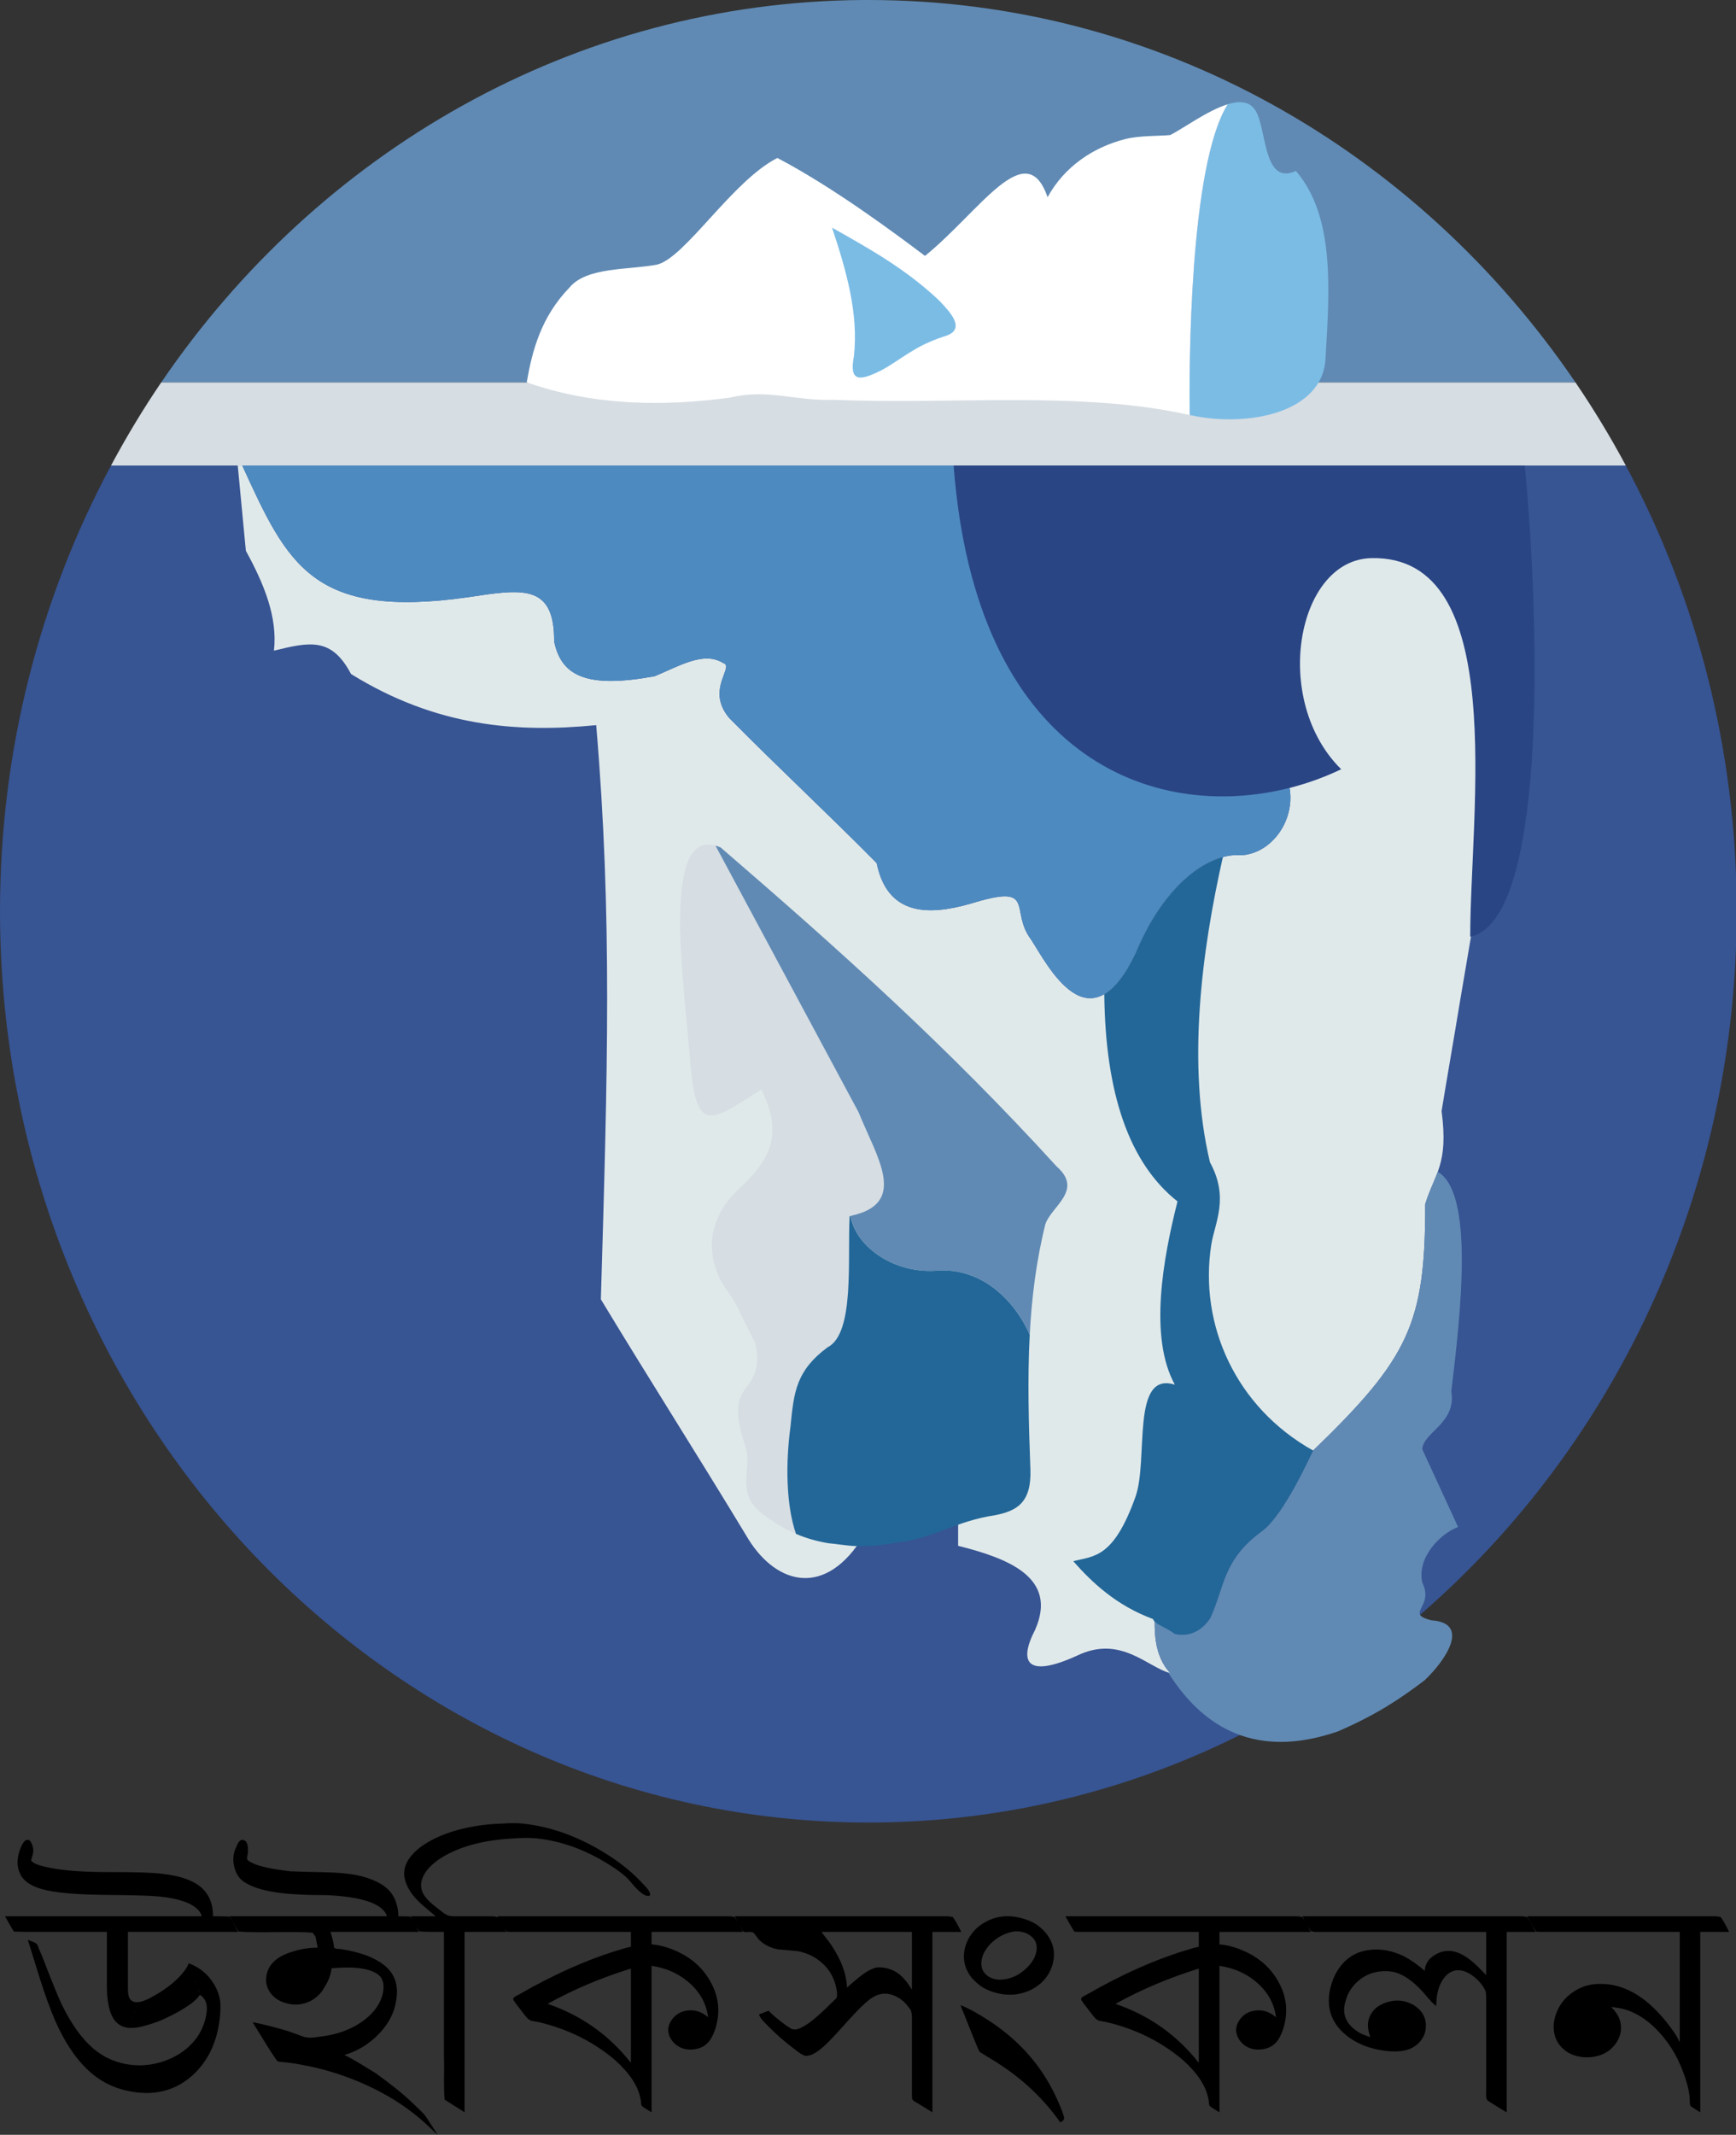 <?xml version="1.0" encoding="UTF-8" standalone="no"?>
<!-- Created with Inkscape (http://www.inkscape.org/) -->

<svg
   xmlns:dc="http://purl.org/dc/elements/1.1/"
   xmlns:cc="http://creativecommons.org/ns#"
   xmlns:rdf="http://www.w3.org/1999/02/22-rdf-syntax-ns#"
   xmlns:svg="http://www.w3.org/2000/svg"
   xmlns="http://www.w3.org/2000/svg"
   xmlns:sodipodi="http://sodipodi.sourceforge.net/DTD/sodipodi-0.dtd"
   xmlns:inkscape="http://www.inkscape.org/namespaces/inkscape"
   width="410"
   height="503.927"
   id="svg3027"
   version="1.1"
   inkscape:version="0.48.3.1 r9886"
   sodipodi:docname="Wikisource-logo-bn.svg">
  <rect width="100%" height="100%" fill="#333333" stroke="none"/>
  <defs
     id="defs3029" />
  <sodipodi:namedview
     id="base"
     pagecolor="#ffffff"
     bordercolor="#666666"
     borderopacity="1.0"
     inkscape:pageopacity="0.0"
     inkscape:pageshadow="2"
     inkscape:zoom="1.4"
     inkscape:cx="306.50302"
     inkscape:cy="74.098639"
     inkscape:document-units="px"
     inkscape:current-layer="layer1"
     showgrid="false"
     inkscape:window-width="1440"
     inkscape:window-height="813"
     inkscape:window-x="0"
     inkscape:window-y="27"
     inkscape:window-maximized="1"
     fit-margin-top="0"
     fit-margin-left="0"
     fit-margin-right="0"
     fit-margin-bottom="0" />
  <g
     inkscape:label="Layer 1"
     inkscape:groupmode="layer"
     id="layer1"
     transform="translate(-2.357,-1.862)">
    <g
       id="g2492"
       transform="matrix(1.006,0,0,1.001,1.414,1.645)">
      <path
         inkscape:connector-curvature="0"
         id="path1334"
         d="M 203.5,0.219 C 135.607,0.673 75.523,36.175 38.781,90.406 l 332.031,0 c -36.98,-54.582 -97.567,-90.188 -166,-90.188 -0.44,0 -0.874,-0.003 -1.312,0 z"
         style="fill:#608ab4;fill-opacity:1;fill-rule:evenodd;stroke:none" />
      <path
         inkscape:connector-curvature="0"
         id="path2488"
         d="M 27,110 C 10.418,141.083 0.938,176.917 0.938,215.094 0.938,333.714 92.283,430 204.812,430 317.342,430 408.656,333.714 408.656,215.094 408.656,176.917 399.207,141.083 382.625,110 L 27,110 z"
         style="fill:#375493;fill-opacity:1;fill-rule:evenodd;stroke:none" />
      <path
         inkscape:connector-curvature="0"
         id="path2361"
         d="M 38.781,90.406 C 34.523,96.691 30.608,103.237 27,110 l 355.625,0 c -3.608,-6.763 -7.554,-13.309 -11.812,-19.594 l -332.031,0 z"
         style="fill:#d6dde3;fill-opacity:1;fill-rule:evenodd;stroke:none" />
      <path
         inkscape:connector-curvature="0"
         id="path2219"
         d="m 291.875,24.312 c -0.846,0.014 -1.755,0.204 -2.719,0.5 -9.082,14.57 -9.053,62.841 -8.938,73.281 0.019,0.004 0.043,-0.004 0.062,0 13.444,2.997 31.244,-0.444 31.844,-13.375 1.028,-17.041 2.054,-33.569 -6.938,-44.188 -8.221,3.768 -6.66,-11.481 -10,-14.906 -0.833,-0.957 -1.993,-1.335 -3.312,-1.312 z"
         style="fill:#7bbce5;fill-opacity:1;fill-rule:evenodd;stroke:none" />
      <path
         inkscape:connector-curvature="0"
         id="path2230"
         d="m 289.156,24.812 c -4.788,1.471 -10.617,5.837 -13.5,7.25 -2.507,0.269 -7.157,0.074 -10.625,0.969 -7.455,1.923 -14.24,6.499 -18.156,13.688 -5.058,-14.762 -15.911,3.392 -28.781,13.844 -7.129,-5.395 -21.49,-16.157 -34.656,-23.094 -10.59,5.395 -21.689,23.615 -28.281,25.156 -6.851,1.285 -16.506,0.525 -20.531,5.406 -6.679,6.936 -8.747,14.894 -10.031,22.344 15.671,5.566 32.11,5.735 47.781,3.594 8.906,-2.141 15.243,0.874 24.406,0.531 27.81,1.198 57.931,-2.211 83.438,3.594 -0.116,-10.441 -0.144,-58.712 8.938,-73.281 z"
         style="fill:#ffffff;fill-opacity:1;fill-rule:evenodd;stroke:none" />
      <path
         inkscape:connector-curvature="0"
         sodipodi:nodetypes="cccccc"
         id="path2221"
         d="m 196.272,53.898 c 3.345,10.105 6.245,20.209 5.138,30.314 -1.199,6.251 1.456,5.823 6.423,3.34 4.881,-2.655 7.45,-5.566 14.643,-7.964 5.566,-1.541 1.627,-5.652 -1.028,-8.478 -7.939,-7.551 -16.572,-12.324 -25.176,-17.212 z"
         style="fill:#7bbce5;fill-opacity:1;fill-rule:evenodd;stroke:none" />
      <path
         inkscape:connector-curvature="0"
         id="path2364"
         d="m 224.812,110 c 5.851,77.793 58.105,87.35 91,71.625 -16.448,-16.265 -10.482,-49.416 7.062,-49.781 32.452,-0.79 23.212,59.826 23.219,89.25 C 363.836,217.486 362.674,150.355 358.906,110 l -134.094,0 z"
         style="fill:#294584;fill-opacity:1;fill-rule:evenodd;stroke:none" />
      <path
         inkscape:connector-curvature="0"
         sodipodi:nodetypes="cccccccccccccccccccccccccccccssssssssssscccccc"
         id="path2370"
         d="m 56.75,110 c 0.638,6.697 1.268,13.397 1.906,20.094 4.292,7.859 7.484,15.704 6.594,23.562 8.479,-2.09 13.532,-3.182 18.094,5.5 19.953,12.423 38.906,13.905 57.562,12.062 3.793,45.141 2.687,81.452 1.094,135.406 11.331,18.824 22.669,36.676 34,55.5 6.507,11.444 17.92,15.058 26.875,1.531 7.676,-3.472 15.324,-6.934 23,-10.406 0,3.838 0,7.662 0,11.5 11.788,2.966 23.448,7.478 18.094,19.75 -4.074,7.925 -1.781,11.451 9.812,6.156 10.241,-4.988 16.561,2.748 21.906,4.125 -7.62,-8.115 -1.063,-24.091 -0.822,-40.591 10.934,-0.999 23.419,-10.91 34.353,-11.909 22.482,-21.82 26.354,-29.939 26.312,-58.125 2.259,-7.31 5.502,-9.241 3.844,-21.938 1.279,-7.859 3.064,-18.141 4.344,-26 0.876,-5.144 1.72,-10.179 2.562,-15.156 -0.061,0.014 -0.126,0.019 -0.188,0.031 -0.007,-29.424 9.233,-90.04 -23.219,-89.25 -17.545,0.366 -23.511,33.516 -7.062,49.781 -3.813,1.823 -7.894,3.33 -12.125,4.406 1.334,7.671 -4.208,15.543 -11.469,15.875 -7.245,-0.648 -17.901,6.542 -24.656,23.031 -10.796,22.771 -20.621,2.961 -24.562,-3.156 -5.059,-6.717 1.153,-12.961 -12.719,-8.906 -9.145,2.827 -20.752,4.695 -23.531,-9.125 -11.697,-11.879 -22.897,-22.308 -34.594,-34.188 -4.67,-5.558 -0.78,-10.134 -0.75,-12.094 -1.4e-4,-0.042 9.2e-4,-0.109 0,-0.156 -4.7e-4,-0.007 8.6e-4,-0.025 0,-0.031 -0.006,-0.022 -0.024,-0.072 -0.031,-0.094 -0.006,-0.024 -0.023,-0.071 -0.031,-0.094 -0.015,-0.037 -0.042,-0.091 -0.062,-0.125 -0.005,-0.011 -0.026,-0.052 -0.031,-0.062 -0.008,-0.008 -0.027,-0.027 -0.031,-0.031 -0.019,-0.021 -0.067,-0.07 -0.094,-0.094 -0.03,-0.024 -0.083,-0.066 -0.125,-0.094 -0.017,-0.01 -0.047,-0.024 -0.062,-0.031 -0.054,-0.026 -0.123,-0.041 -0.188,-0.062 -4.562,-2.879 -10.094,0.587 -16.125,3.094 -15.743,2.891 -21.891,0.109 -23.594,-8.219 C 131.124,137.714 123.388,139.149 110.75,141.062 74.322,146.252 68.431,133.359 57.812,110 l -1.062,0 z"
         style="fill:#e0e9ea;fill-opacity:1;fill-rule:evenodd;stroke:none" />
      <path
         inkscape:connector-curvature="0"
         id="path2383"
         d="m 57.812,110 c 10.619,23.359 16.51,36.252 52.938,31.062 12.638,-1.914 20.374,-3.349 20.281,10.406 1.703,8.327 7.85,11.109 23.594,8.219 6.031,-2.507 11.563,-5.973 16.125,-3.094 0.065,0.021 0.133,0.037 0.188,0.062 0.015,0.008 0.046,0.021 0.062,0.031 0.042,0.027 0.095,0.07 0.125,0.094 0.027,0.024 0.074,0.073 0.094,0.094 0.004,0.005 0.023,0.023 0.031,0.031 0.005,0.011 0.026,0.051 0.031,0.062 0.021,0.034 0.048,0.088 0.062,0.125 0.008,0.022 0.025,0.07 0.031,0.094 0.007,0.021 0.025,0.072 0.031,0.094 8.6e-4,0.006 -4.7e-4,0.024 0,0.031 9.2e-4,0.047 -1.4e-4,0.115 0,0.156 -0.03,1.96 -3.92,6.536 0.75,12.094 11.697,11.879 22.897,22.308 34.594,34.188 2.779,13.82 14.387,11.952 23.531,9.125 13.872,-4.055 7.66,2.189 12.719,8.906 3.941,6.117 13.766,25.928 24.562,3.156 6.755,-16.489 17.411,-23.679 24.656,-23.031 7.261,-0.332 12.803,-8.204 11.469,-15.875 -32.269,8.208 -73.702,-7.256 -78.875,-76.031 l -167,0 z"
         style="fill:#4d8ac0;fill-opacity:1;fill-rule:evenodd;stroke:none" />
      <path
         inkscape:connector-curvature="0"
         id="path2398"
         d="m 166.938,199.375 c -10.498,0.685 -5.026,35.786 -3.875,52.406 1.555,16.361 5.202,12.507 16.625,5.375 5.253,10.653 2.059,16.606 -5.375,23.5 -5.534,5.23 -8.709,13.042 -3.906,22.031 1.469,2.448 2.702,3.486 4.406,7.344 1.142,2.285 2.264,4.59 3.406,6.875 1.318,5.052 -0.169,8.203 -2.375,10.906 -2.043,2.925 -2.437,5.875 0.219,13.969 1.449,4.701 -2.523,10.314 3.625,15.25 2.724,2.116 5.393,3.7 8.125,4.875 -2.37,-6.899 -2.441,-16.857 -1.281,-25.406 0.783,-8.066 1.326,-13.081 8.688,-18.562 6.421,-3.289 4.639,-20.663 5.188,-31 0.063,0.055 0.153,0.105 0.219,0.156 -0.008,-0.046 0.008,-0.11 0,-0.156 13.736,-2.901 6.089,-13.887 1.875,-24.438 l -33.594,-62.875 c -0.664,-0.184 -1.275,-0.272 -1.844,-0.25 -0.042,0.002 -0.084,-0.003 -0.125,0 z"
         style="fill:#d6dde3;fill-opacity:1;fill-rule:evenodd;stroke:none" />
      <path
         inkscape:connector-curvature="0"
         id="path2404"
         d="M 168.906,199.625 202.5,262.5 c 4.214,10.55 11.861,21.537 -1.875,24.438 1.224,7.361 10.329,13.768 20.438,12.906 10.515,-0.678 18.161,7.184 21.625,15.125 0.457,-8.757 1.525,-17.446 3.656,-26.031 1.358,-4.244 9.051,-8.003 2.656,-13.656 -25.899,-28.515 -50.862,-50.932 -78.875,-75.219 -0.426,-0.185 -0.828,-0.329 -1.219,-0.438 z"
         style="fill:#608ab4;fill-opacity:1;fill-rule:evenodd;stroke:none" />
      <path
         inkscape:connector-curvature="0"
         id="path2407"
         d="m 200.406,286.938 c -0.548,10.337 1.234,27.711 -5.188,31 -7.361,5.482 -7.904,10.496 -8.688,18.562 -1.161,8.561 -1.099,18.537 1.281,25.438 2.43,1.038 4.919,1.742 7.562,2.188 4.446,0.398 7.245,1.498 16.625,-0.219 8.213,-0.947 13.144,-4.958 22.531,-6.375 5.124,-1.006 8.592,-2.962 8.312,-10.781 -0.391,-10.679 -0.707,-21.281 -0.156,-31.781 -3.464,-7.941 -11.11,-15.803 -21.625,-15.125 -9.99,0.851 -19.015,-5.404 -20.406,-12.656 -0.003,-0.014 0.003,-0.017 0,-0.031 -0.005,-0.004 0.005,-0.027 0,-0.031 -0.076,-0.066 -0.175,-0.117 -0.25,-0.188 z"
         style="fill:#236798;fill-opacity:1;fill-rule:evenodd;stroke:none" />
      <path
         inkscape:connector-curvature="0"
         sodipodi:nodetypes="ccccccccssssscccccsssssssccccc"
         id="path2460"
         d="m 338.469,276.531 c -0.863,2.392 -1.981,4.53 -2.938,7.625 0.041,28.186 -3.83,36.304 -26.312,58.125 -0.202,0.051 -6.631,15.126 -12.094,19.062 -9.215,6.812 -8.64,12.99 -12.062,20.438 -2.477,3.765 -5.898,4.371 -8.375,3.688 -1.547,-1.221 -3.11,-1.8 -4.656,-3.656 -0.098,3.046 0.114,5.819 0.906,8.25 0.035,0.072 0.058,0.147 0.094,0.219 0.003,0.01 -0.003,0.022 0,0.031 0.434,0.883 0.841,1.773 1.25,2.656 0.022,0.036 0.04,0.058 0.062,0.094 0.004,0.008 -0.004,0.023 0,0.031 0.372,0.579 0.8,1.139 1.281,1.656 -0.146,-0.039 -0.29,-0.077 -0.438,-0.125 9.438,15.092 22.768,19.813 39.875,13.875 9.211,-4.018 14.596,-7.696 20.312,-12.031 4.972,-4.716 10.888,-13.57 1.562,-14.156 -1.329,-0.352 -2.069,-0.696 -2.438,-1.062 -0.013,-0.014 -0.05,-0.049 -0.062,-0.062 -0.035,-0.042 -0.067,-0.113 -0.094,-0.156 -0.038,-0.065 -0.074,-0.152 -0.094,-0.219 -0.004,-0.015 -0.028,-0.047 -0.031,-0.062 -0.004,-0.023 0.002,-0.071 0,-0.094 -0.002,-0.023 2.1e-4,-0.07 0,-0.094 0.018,-1.345 2.577,-3.263 0.625,-7.156 -1.336,-5.956 4.34,-11.586 8.406,-13.094 -2.795,-6.114 -5.611,-12.23 -8.406,-18.344 0.193,-4.015 8.091,-6.134 6.812,-13.625 2.28,-18.844 5.369,-46.815 -3.188,-51.812 z"
         style="fill:#608ab4;fill-opacity:1;fill-rule:evenodd;stroke:none" />
      <path
         inkscape:connector-curvature="0"
         id="path2468"
         d="m 288.031,202.312 c -6.755,1.818 -14.927,9.099 -20.469,22.625 -2.53,5.337 -5.015,8.335 -7.375,9.719 0.237,23.249 5.76,39.801 17.188,48.875 -3.389,13.45 -6.768,31.992 -0.625,43.219 -10.379,-3.283 -6.147,17.584 -9.219,26.375 -5.19,14.616 -9.753,13.979 -14.625,15.25 4.448,5.084 10.171,10.479 18.75,13.656 10e-4,0.017 -0.003,0.046 0,0.062 0.017,0.075 0.078,0.174 0.125,0.25 0.639,0.971 3.517,2.028 4.906,3.125 2.477,0.684 5.898,0.077 8.375,-3.688 3.423,-7.448 2.848,-13.625 12.062,-20.438 5.335,-3.845 11.616,-18.342 12.094,-19.062 -18.234,-10.248 -26.853,-29.777 -23.906,-48.594 0.847,-5.19 4.242,-11.008 -0.312,-19.375 -5.446,-22.993 -1.978,-49.745 3.031,-72 z"
         style="fill:#236798;fill-opacity:1;fill-rule:evenodd;stroke:none" />
    </g>
    <path
       id="path3803"
       style="font-size:82.605px;font-style:normal;font-variant:normal;font-weight:normal;font-stretch:normal;text-align:center;line-height:150%;letter-spacing:0px;word-spacing:0px;writing-mode:lr-tb;text-anchor:middle;fill:#000000;fill-opacity:1;stroke:none;font-family:Akaash;-inkscape-font-specification:Akaash"
       d="m 363.036,454.207 44.678,0 0.994,0.151 c 0.432,0.502 1.109,1.682 2.031,3.539 l -6.827,0 0,42.583 -2.031,-1.28 c -0.144,-0.126 -0.231,-0.213 -0.259,-0.264 -0.115,-0.1 -0.173,-0.439 -0.173,-1.017 -3e-5,-1.832 -0.504,-4.091 -1.512,-6.777 -1.498,-4.167 -3.759,-7.718 -6.784,-10.655 -2.189,-2.108 -4.523,-3.539 -7,-4.292 -0.864,-0.251 -1.959,-0.439 -3.284,-0.565 1.757,1.632 2.521,3.514 2.29,5.648 -0.173,1.23 -0.677,2.359 -1.512,3.389 -1.412,1.707 -3.37,2.648 -5.876,2.824 -1.872,0.1 -3.572,-0.276 -5.099,-1.13 -2.074,-1.305 -3.197,-3.15 -3.37,-5.535 -0.058,-0.929 0.043,-1.857 0.302,-2.786 0.72,-2.636 2.276,-4.706 4.667,-6.212 1.7,-1.054 3.558,-1.606 5.574,-1.657 5.214,-0.176 10.082,2.247 14.605,7.267 0.518,0.552 1.023,1.142 1.512,1.77 1.584,1.983 2.578,3.502 2.981,4.556 l 0.13,0 0,-25.866 -33.012,0 -0.907,-0.075 c -0.288,-0.402 -0.994,-1.606 -2.117,-3.614 m -53.061,0 51.938,0 1.08,0.151 c 0.432,0.502 1.109,1.682 2.031,3.539 l -6.827,0 0,42.583 c -0.461,-0.251 -1.556,-0.916 -3.284,-1.995 l -1.167,-0.753 c -0.086,-0.075 -0.158,-0.163 -0.216,-0.264 -0.173,-0.326 -0.23,-0.891 -0.173,-1.694 l 0,-22.063 c -5e-5,-1.054 -0.072,-1.719 -0.216,-1.995 -0.72,-1.456 -1.815,-2.686 -3.284,-3.69 -0.663,-0.452 -1.325,-0.766 -1.988,-0.941 -1.613,-0.402 -3.01,0.038 -4.191,1.318 l 0,0.038 c -0.115,0.126 -0.23,0.264 -0.346,0.414 -1.181,1.581 -1.772,3.765 -1.772,6.551 -0.634,-0.452 -1.599,-1.468 -2.895,-3.05 -0.115,-0.125 -0.216,-0.238 -0.302,-0.339 -2.247,-2.46 -4.393,-3.978 -6.438,-4.556 -0.807,-0.226 -1.656,-0.326 -2.549,-0.301 -2.909,0.05 -5.315,1.142 -7.216,3.276 -0.951,1.079 -1.613,2.309 -1.988,3.69 -0.922,2.887 -0.086,5.246 2.506,7.078 0.432,0.301 0.893,0.577 1.383,0.828 l 1.944,0.715 c -0.605,-1.606 -0.735,-3.025 -0.389,-4.255 0.605,-1.933 1.988,-3.25 4.148,-3.953 2.103,-0.703 4.105,-0.577 6.006,0.377 0.374,0.176 0.72,0.389 1.037,0.64 1.671,1.255 2.434,2.899 2.29,4.932 -0.058,1.004 -0.375,1.92 -0.951,2.749 -0.547,0.803 -1.268,1.456 -2.16,1.958 -1.354,0.753 -3.183,1.042 -5.488,0.866 -4.206,-0.351 -7.662,-1.657 -10.37,-3.916 -1.757,-1.456 -2.924,-3.138 -3.5,-5.045 -0.778,-2.585 -0.533,-5.397 0.735,-8.434 0.058,-0.075 0.101,-0.163 0.13,-0.264 1.383,-2.937 3.442,-4.869 6.179,-5.798 3.169,-0.954 6.438,-0.678 9.809,0.828 0.202,0.075 0.389,0.163 0.562,0.264 1.556,0.828 3.154,1.958 4.796,3.389 0.086,-1.657 0.951,-2.949 2.593,-3.878 1.642,-0.929 3.341,-1.079 5.099,-0.452 1.613,0.552 3.385,1.82 5.315,3.803 l 1.512,1.544 0,-10.203 -40.444,0 -0.907,-0.151 c -0.605,-0.828 -1.282,-2.008 -2.031,-3.539 m -55.999,6e-5 54.876,0 1.037,0.151 c 0.432,0.502 1.066,1.606 1.901,3.313 0.058,0.075 0.101,0.151 0.13,0.226 l -21.561,0 0,2.937 c 1.844,0.151 3.702,0.64 5.574,1.468 3.745,1.606 6.525,4.054 8.339,7.342 1.642,2.912 2.189,5.936 1.642,9.074 -0.317,1.832 -0.879,3.376 -1.685,4.631 -0.922,1.381 -2.305,2.146 -4.148,2.297 -1.584,0.126 -2.938,-0.276 -4.062,-1.205 -0.547,-0.502 -0.936,-0.966 -1.167,-1.393 -0.835,-1.506 -0.735,-2.987 0.302,-4.443 0.922,-1.305 2.232,-2.033 3.932,-2.184 1.671,-0.151 3.212,0.389 4.623,1.619 -0.403,-3.338 -2.045,-6.187 -4.926,-8.547 -2.391,-1.933 -5.2,-3.125 -8.426,-3.577 l 0,34.563 c -1.325,-0.778 -2.103,-1.293 -2.333,-1.544 -0.086,-0.126 -0.158,-0.577 -0.216,-1.355 -0.029,-0.075 -0.043,-0.138 -0.043,-0.188 -0.547,-3.037 -2.535,-6.099 -5.963,-9.187 -0.288,-0.251 -0.591,-0.502 -0.907,-0.753 -4.897,-3.941 -10.601,-6.689 -17.111,-8.246 l -1.815,-0.339 c -0.202,-0.075 -0.36,-0.151 -0.475,-0.226 -0.23,-0.1 -0.619,-0.502 -1.167,-1.205 l -1.858,-2.41 -0.691,-0.979 -0.043,-0.038 0,-0.038 0,-0.038 -0.043,-0.038 0,-0.038 c -0.115,-0.326 0.302,-0.703 1.253,-1.13 8.239,-4.744 16.031,-8.233 23.376,-10.467 0.288,-0.1 0.576,-0.188 0.864,-0.264 1.095,-0.326 1.858,-0.527 2.29,-0.602 l 0,-3.502 -28.561,0 -0.821,-0.075 c -0.288,-0.402 -0.994,-1.606 -2.117,-3.614 m 31.5,12.349 c -7.058,2.184 -13.611,4.957 -19.66,8.321 7.95,2.736 14.475,7.342 19.574,13.818 l 0.086,0 0,-22.139 m -50.598,-10.881 c 2.737,-1.606 5.79,-1.908 9.16,-0.904 0.979,0.276 1.887,0.653 2.722,1.13 1.008,0.602 1.916,1.406 2.722,2.41 1.728,2.209 2.204,4.669 1.426,7.38 -0.72,2.435 -2.261,4.317 -4.623,5.648 -2.852,1.531 -5.92,1.795 -9.204,0.791 -0.922,-0.276 -1.772,-0.64 -2.549,-1.092 -0.922,-0.552 -1.844,-1.355 -2.765,-2.41 -1.728,-2.259 -2.189,-4.731 -1.383,-7.417 0.259,-0.828 0.619,-1.619 1.08,-2.372 0.029,-0.025 0.058,-0.05 0.086,-0.075 0.835,-1.28 1.944,-2.309 3.327,-3.087 m 7.259,2.071 c -2.333,0.326 -4.35,1.381 -6.049,3.163 -0.835,0.929 -1.412,1.883 -1.728,2.861 -0.288,0.954 -0.317,1.857 -0.086,2.711 0.403,1.205 1.311,2.033 2.722,2.485 0.634,0.176 1.282,0.238 1.944,0.188 2.218,-0.151 4.206,-1.092 5.963,-2.824 0.979,-0.954 1.656,-1.983 2.031,-3.087 0.605,-1.933 0.187,-3.426 -1.253,-4.48 -0.893,-0.678 -2.074,-1.017 -3.543,-1.017 m -12.92,17.432 c 2.016,0.803 4.436,2.146 7.259,4.029 6.049,4.066 10.701,9.074 13.957,15.023 1.008,1.832 1.93,3.815 2.765,5.949 0.317,0.954 0.475,1.506 0.475,1.657 -2e-5,0.1 -0.015,0.188 -0.043,0.264 -0.144,0.326 -0.432,0.577 -0.864,0.753 -4.292,-6.074 -9.809,-11.107 -16.549,-15.098 l -2.506,-1.544 c -0.23,-0.326 -1.613,-3.69 -4.148,-10.09 -0.202,-0.502 -0.317,-0.816 -0.346,-0.941 m -53.364,-20.971 50.425,0 1.08,0.151 c 0.432,0.502 1.109,1.682 2.031,3.539 l -6.827,0 0,42.583 c -0.058,-0.025 -1.051,-0.64 -2.981,-1.845 l 0,0 c -0.115,-0.075 -0.23,-0.151 -0.346,-0.226 -0.778,-0.377 -1.253,-0.715 -1.426,-1.017 -0.058,-0.151 -0.086,-0.665 -0.086,-1.544 l 0,-17.508 c -4e-5,-1.054 -0.115,-1.757 -0.346,-2.108 l -0.043,-0.038 0,-0.038 c -0.086,-0.125 -0.231,-0.301 -0.432,-0.527 -0.979,-1.381 -2.247,-2.334 -3.802,-2.861 -1.066,-0.351 -2.088,-0.389 -3.068,-0.113 -0.979,0.251 -2.045,0.891 -3.197,1.92 -1.21,1.054 -3.154,3.087 -5.833,6.099 -1.296,1.456 -2.391,2.61 -3.284,3.464 -2.016,2.008 -3.673,3.012 -4.969,3.012 -0.461,2e-5 -1.167,-0.364 -2.117,-1.092 -0.058,-0.075 -0.115,-0.125 -0.173,-0.151 -2.564,-1.857 -5.099,-4.091 -7.605,-6.702 -0.72,-0.778 -1.138,-1.393 -1.253,-1.845 l 2.29,-0.866 c 0.72,0.828 2.088,1.983 4.105,3.464 l 1.21,0.791 0.043,0.038 c 0.202,0.075 0.403,0.113 0.605,0.113 0.49,0.075 1.037,-0.05 1.642,-0.377 1.584,-0.678 3.946,-2.585 7.086,-5.723 0.749,-0.703 1.152,-1.092 1.21,-1.167 -2e-5,2e-5 -2e-5,2e-5 0,0 0.115,-0.151 0.187,-0.301 0.216,-0.452 0.058,-0.1 0.058,-0.515 0,-1.242 -0.49,-3.363 -2.132,-5.961 -4.926,-7.794 -1.239,-0.803 -2.636,-1.368 -4.191,-1.694 l -4.839,-0.452 c -0.346,-0.075 -0.677,-0.151 -0.994,-0.226 -1.498,-0.502 -2.679,-1.217 -3.543,-2.146 l -0.994,-1.318 c -0.086,-0.1 -0.173,-0.176 -0.259,-0.226 -0.202,-0.176 -0.691,-0.226 -1.469,-0.151 -0.374,0.025 -0.648,-0.013 -0.821,-0.113 -0.202,-0.075 -0.432,-0.402 -0.691,-0.979 -0.317,-0.502 -0.792,-1.38 -1.426,-2.636 m 41.87,3.69 -21.345,0 c 0.115,0.201 0.735,1.017 1.858,2.447 l 0,0.038 0.043,0.038 c 0.115,0.151 0.216,0.289 0.302,0.414 2.449,3.64 3.716,7.041 3.802,10.203 -3e-5,3e-5 0.475,-0.414 1.426,-1.242 1.93,-1.682 3.442,-2.736 4.537,-3.163 0.518,-0.226 1.008,-0.351 1.469,-0.377 2.621,4e-5 4.767,1.054 6.438,3.163 l 0.043,0.038 0.043,0.038 c 0.374,0.477 0.807,1.117 1.296,1.92 l 0.086,0 0,-13.517 m -7.259,11.596 c -3e-5,0.075 0.014,0.113 0.043,0.113 0.029,-0.025 0.043,-0.063 0.043,-0.113 l -0.086,0 m 0.432,2.824 c -4e-5,0.075 0.014,0.113 0.043,0.113 0.029,-0.025 0.043,-0.063 0.043,-0.113 l -0.086,0 m -91.042,-18.11 54.876,0 1.037,0.151 c 0.432,0.502 1.066,1.606 1.901,3.313 0.058,0.075 0.101,0.151 0.13,0.226 l -21.561,0 0,2.937 c 1.844,0.151 3.702,0.64 5.574,1.468 3.745,1.606 6.525,4.054 8.339,7.342 1.642,2.912 2.189,5.936 1.642,9.074 -0.317,1.832 -0.879,3.376 -1.685,4.631 -0.922,1.381 -2.305,2.146 -4.148,2.297 -1.584,0.126 -2.938,-0.276 -4.062,-1.205 -0.547,-0.502 -0.936,-0.966 -1.167,-1.393 -0.835,-1.506 -0.735,-2.987 0.302,-4.443 0.922,-1.305 2.232,-2.033 3.932,-2.184 1.671,-0.151 3.212,0.389 4.623,1.619 -0.403,-3.338 -2.045,-6.187 -4.926,-8.547 -2.391,-1.933 -5.2,-3.125 -8.426,-3.577 l 0,34.563 c -1.325,-0.778 -2.103,-1.293 -2.333,-1.544 -0.086,-0.126 -0.158,-0.577 -0.216,-1.355 -0.029,-0.075 -0.043,-0.138 -0.043,-0.188 -0.547,-3.037 -2.535,-6.099 -5.963,-9.187 -0.288,-0.251 -0.591,-0.502 -0.907,-0.753 -4.897,-3.941 -10.601,-6.689 -17.111,-8.246 l -1.815,-0.339 c -0.202,-0.075 -0.36,-0.151 -0.475,-0.226 -0.23,-0.1 -0.619,-0.502 -1.167,-1.205 l -1.858,-2.41 -0.691,-0.979 -0.043,-0.038 0,-0.038 0,-0.038 -0.043,-0.038 0,-0.038 c -0.115,-0.326 0.302,-0.703 1.253,-1.13 8.239,-4.744 16.031,-8.233 23.376,-10.467 0.288,-0.1 0.576,-0.188 0.864,-0.264 1.095,-0.326 1.858,-0.527 2.29,-0.602 l 0,-3.502 -28.561,0 -0.821,-0.075 c -0.288,-0.402 -0.994,-1.606 -2.117,-3.614 m 31.5,12.349 c -7.058,2.184 -13.611,4.957 -19.66,8.321 7.95,2.736 14.475,7.342 19.574,13.818 l 0.086,0 0,-22.139 m -46.104,-12.35 -3.37,-2.861 c -2.449,-2.209 -3.802,-4.468 -4.062,-6.777 -0.144,-2.159 0.893,-4.192 3.111,-6.099 0.115,-0.1 0.23,-0.201 0.346,-0.301 3.457,-2.661 8.138,-4.443 14.043,-5.346 1.815,-0.276 3.658,-0.439 5.531,-0.489 2.074,-0.151 3.745,-0.151 5.012,0 6.395,0.678 12.718,2.912 18.969,6.702 3.399,2.058 6.28,4.305 8.642,6.739 0.058,0.075 0.115,0.138 0.173,0.188 l 1.426,1.506 c 0.605,0.753 0.879,1.305 0.821,1.657 -0.058,0.276 -0.36,0.351 -0.907,0.226 -0.893,-0.301 -1.988,-1.23 -3.284,-2.786 0.403,0.502 0.288,0.364 -0.346,-0.414 l 0,0 -0.043,-0.038 -0.043,-0.038 c -0.259,-0.301 -0.461,-0.54 -0.605,-0.715 -1.095,-1.079 -2.607,-2.209 -4.537,-3.389 -5.617,-3.539 -11.393,-5.597 -17.327,-6.175 -1.584,-0.125 -3.5,-0.1 -5.747,0.075 -6.28,0.377 -11.465,1.707 -15.555,3.991 -1.7,0.954 -3.068,2.033 -4.105,3.238 -1.411,1.732 -1.887,3.376 -1.426,4.932 0.317,1.18 1.368,2.46 3.154,3.84 l 1.123,0.866 c 0.893,0.778 1.628,1.23 2.204,1.355 0.288,0.05 0.677,0.088 1.167,0.113 l 0.043,0 c 0.029,5e-5 0.043,5e-5 0.043,0 l 0,0 0.043,0 c 0.173,5e-5 0.418,5e-5 0.735,0 l 7.864,0 c 0.951,5e-5 1.556,0.138 1.815,0.414 0.086,0.126 0.23,0.351 0.432,0.678 0.749,1.456 1.181,2.322 1.296,2.598 l -9.809,0 0,42.583 -4.278,-2.711 c -0.144,-0.1 -0.288,-0.201 -0.432,-0.301 -0.144,-1.079 -0.187,-3.514 -0.13,-7.304 0,-1.205 -0.014,-2.209 -0.043,-3.012 l 0,-29.255 c -2.996,4e-5 -4.753,-0.025 -5.272,-0.075 -0.202,-0.025 -0.389,-0.05 -0.562,-0.075 -0.605,-0.828 -1.282,-2.008 -2.031,-3.539 l 5.92,0 m -11.494,-1.1e-4 c -0.979,-2.962 -5.833,-4.631 -14.562,-5.008 l -0.086,0 c -0.058,6e-5 -0.115,6e-5 -0.173,0 l -0.086,0 -0.086,0 -0.043,0 c -5.329,6e-5 -9.42,-0.276 -12.271,-0.828 -0.432,-0.075 -0.879,-0.163 -1.339,-0.264 -3.111,-0.728 -5.2,-1.744 -6.265,-3.05 l 0,-0.038 c -0.576,-0.703 -0.965,-1.544 -1.167,-2.523 -0.432,-1.732 -0.23,-3.376 0.605,-4.932 0.317,-0.878 0.735,-1.343 1.253,-1.393 1.008,7e-5 1.469,0.954 1.383,2.861 -0.029,0.226 -0.058,0.452 -0.086,0.678 -0.202,0.703 -0.158,1.155 0.13,1.355 0.029,0.025 0.058,0.038 0.086,0.038 -5e-6,0.025 0.202,0.151 0.605,0.377 1.584,0.879 4.681,1.581 9.29,2.108 0.778,0.05 3.486,0.126 8.123,0.226 3.63,0.075 6.582,0.402 8.858,0.979 3.428,0.954 5.747,2.322 6.957,4.104 0.432,0.602 0.763,1.268 0.994,1.995 0.374,1.054 0.562,2.159 0.562,3.313 1.296,4e-5 2.232,0.025 2.809,0.075 0.432,0.577 1.109,1.782 2.031,3.614 l -20.87,0 c 0.432,1.456 0.663,2.309 0.691,2.56 l 0.173,1.13 0.043,0.038 0,0.038 0.043,0.038 c 0.202,0.151 0.648,0.226 1.339,0.226 4.638,0.703 8.109,1.983 10.413,3.84 0.202,0.151 0.389,0.314 0.562,0.489 2.132,1.983 2.866,4.681 2.204,8.095 -0.519,3.163 -2.218,6.049 -5.099,8.66 -2.103,1.857 -4.436,3.163 -7,3.916 l 0,0.075 c 0.663,0.226 3.082,1.632 7.259,4.217 3.687,2.636 6.597,4.982 8.728,7.041 1.671,1.556 2.665,2.548 2.981,2.974 0.23,0.301 0.662,0.954 1.296,1.958 l 1.685,2.598 c -0.202,-0.151 -0.85,-0.753 -1.944,-1.807 -0.086,-0.075 -0.158,-0.138 -0.216,-0.188 -4.984,-4.744 -11.148,-8.522 -18.494,-11.333 -3.601,-1.381 -7.245,-2.41 -10.932,-3.087 -1.44,-0.301 -2.866,-0.527 -4.278,-0.678 l -1.599,-0.151 c -0.173,-0.05 -0.317,-0.113 -0.432,-0.188 -0.115,-0.1 -0.706,-0.966 -1.772,-2.598 l -3.802,-6.137 c -0.086,-0.125 -0.173,-0.264 -0.259,-0.414 2.42,0.452 5.257,1.167 8.512,2.146 l 3.63,1.318 c 0.922,0.251 2.06,0.251 3.414,0 4.407,-0.452 8.095,-1.832 11.062,-4.142 2.16,-1.707 3.529,-3.665 4.105,-5.874 0.461,-2.058 0.187,-3.552 -0.821,-4.48 -1.872,-1.632 -5.617,-2.196 -11.234,-1.694 -0.173,1.531 -0.735,3.025 -1.685,4.48 -0.749,1.406 -1.844,2.485 -3.284,3.238 -1.988,1.004 -4.076,1.13 -6.265,0.377 -1.815,-0.627 -3.082,-1.732 -3.802,-3.313 -0.288,-0.703 -0.432,-1.343 -0.432,-1.92 -9e-6,-3.112 1.872,-5.309 5.617,-6.589 0.058,3e-5 0.101,-0.013 0.13,-0.038 0.202,-0.05 0.403,-0.113 0.605,-0.188 1.844,-0.602 3.788,-0.904 5.833,-0.904 l -0.519,-2.636 -0.691,-0.904 c -1.671,-0.151 -5.185,-0.188 -10.543,-0.113 -2.909,0.025 -5.214,-0.025 -6.913,-0.151 -0.288,-0.402 -0.994,-1.606 -2.117,-3.614 l 37.16,0 m -43.771,9e-5 c -0.202,-1.004 -1.051,-1.933 -2.549,-2.786 -1.872,-0.979 -4.537,-1.619 -7.994,-1.92 -1.988,-0.176 -6.121,-0.289 -12.401,-0.339 -5.041,-0.05 -9.074,-0.314 -12.099,-0.791 -4.321,-0.678 -6.942,-2.096 -7.864,-4.255 -0.807,-1.657 -0.778,-3.627 0.086,-5.911 0.115,-0.276 0.23,-0.54 0.346,-0.791 0.461,-0.878 0.936,-1.293 1.426,-1.242 0.374,7e-5 0.663,0.276 0.864,0.828 0.461,0.904 0.533,1.883 0.216,2.937 l -0.302,1.017 0,0.075 c 0.346,0.678 1.887,1.268 4.623,1.77 3.226,0.653 7.835,0.979 13.827,0.979 5.876,-0.025 10.068,0.113 12.574,0.414 0.374,0.05 0.749,0.1 1.123,0.151 4.638,0.678 7.734,2.171 9.29,4.48 1.008,1.406 1.512,3.2 1.512,5.384 1.757,4e-5 3.053,0.025 3.889,0.075 0.49,0.678 1.167,1.883 2.031,3.614 l -26.012,0 0,13.441 c -2.9e-5,1.18 0.173,1.996 0.519,2.447 0.807,1.054 2.434,0.929 4.883,-0.377 3.226,-1.732 5.704,-3.627 7.432,-5.685 0.72,-0.828 1.224,-1.631 1.512,-2.41 2.564,0.929 4.551,2.56 5.963,4.895 0.691,1.13 1.152,2.297 1.383,3.502 0.173,0.828 0.202,2.046 0.086,3.652 -0.461,5.723 -2.42,10.316 -5.876,13.78 -0.547,0.552 -1.138,1.067 -1.772,1.544 -1.21,0.929 -2.535,1.669 -3.975,2.221 -3.284,1.23 -6.942,1.343 -10.975,0.339 -1.181,-0.301 -2.305,-0.69 -3.37,-1.167 -5.272,-2.385 -9.636,-7.53 -13.092,-15.437 -1.152,-2.686 -2.377,-6.087 -3.673,-10.203 L 8.936,459.78 c 1.095,0.377 1.743,0.653 1.944,0.828 0.288,0.251 0.49,0.615 0.605,1.092 l 0.821,1.92 c 2.189,5.698 3.673,9.363 4.451,10.994 1.383,2.912 2.881,5.409 4.494,7.493 0.115,0.151 0.23,0.289 0.346,0.414 2.362,2.937 5.041,4.907 8.037,5.911 3.889,1.33 7.821,1.28 11.796,-0.151 3.14,-1.155 5.617,-2.974 7.432,-5.459 1.267,-1.857 2.031,-3.84 2.29,-5.949 0.259,-1.933 -0.274,-3.313 -1.599,-4.142 -0.807,1.355 -2.953,2.937 -6.438,4.744 -1.21,0.628 -2.362,1.155 -3.457,1.581 -2.938,1.079 -5.128,1.581 -6.568,1.506 -0.029,2e-5 -0.058,2e-5 -0.086,0 -1.181,-0.075 -2.16,-0.452 -2.938,-1.13 -1.556,-1.355 -2.377,-4.066 -2.463,-8.133 -2.4e-5,-0.376 -2.4e-5,-0.904 0,-1.581 l 0,-11.822 -18.796,0 c -1.095,-0.025 -2.146,-0.05 -3.154,-0.075 -0.288,-0.402 -0.994,-1.606 -2.117,-3.614 l 46.45,0 m -2.204,13.667 c -4.4e-5,0.075 0.014,0.113 0.043,0.113 0.029,-0.025 0.043,-0.063 0.043,-0.113 l -0.086,0 m 0.605,1.694 c -4.5e-5,0.075 0.014,0.113 0.043,0.113 0.029,-0.025 0.043,-0.063 0.043,-0.113 l -0.086,0 m 0.086,0.226 c -4.5e-5,0.075 0.014,0.113 0.043,0.113 0.029,-0.025 0.043,-0.063 0.043,-0.113 l -0.086,0 m 0.648,1.694 c -4.6e-5,0.075 0.014,0.113 0.043,0.113 0.029,-0.025 0.043,-0.063 0.043,-0.113 l -0.086,0 m 0.086,0.226 c -4.6e-5,0.075 0.014,0.113 0.043,0.113 0.029,-0.025 0.043,-0.063 0.043,-0.113 l -0.086,0 m 0.086,0.226 c -4.6e-5,0.075 0.014,0.113 0.043,0.113 0.029,-0.025 0.043,-0.063 0.043,-0.113 l -0.086,0 m -15.296,4.782 c -3e-5,0.075 0.014,0.113 0.043,0.113 0.029,-0.025 0.043,-0.063 0.043,-0.113 l -0.086,0 m -0.302,1.468 c -3.1e-5,0.075 0.014,0.113 0.043,0.113 0.029,-0.025 0.043,-0.063 0.043,-0.113 l -0.086,0 m -0.259,1.468 c -3e-5,0.075 0.014,0.113 0.043,0.113 0.029,-0.025 0.043,-0.063 0.043,-0.113 l -0.086,0" />
  </g>
</svg>
